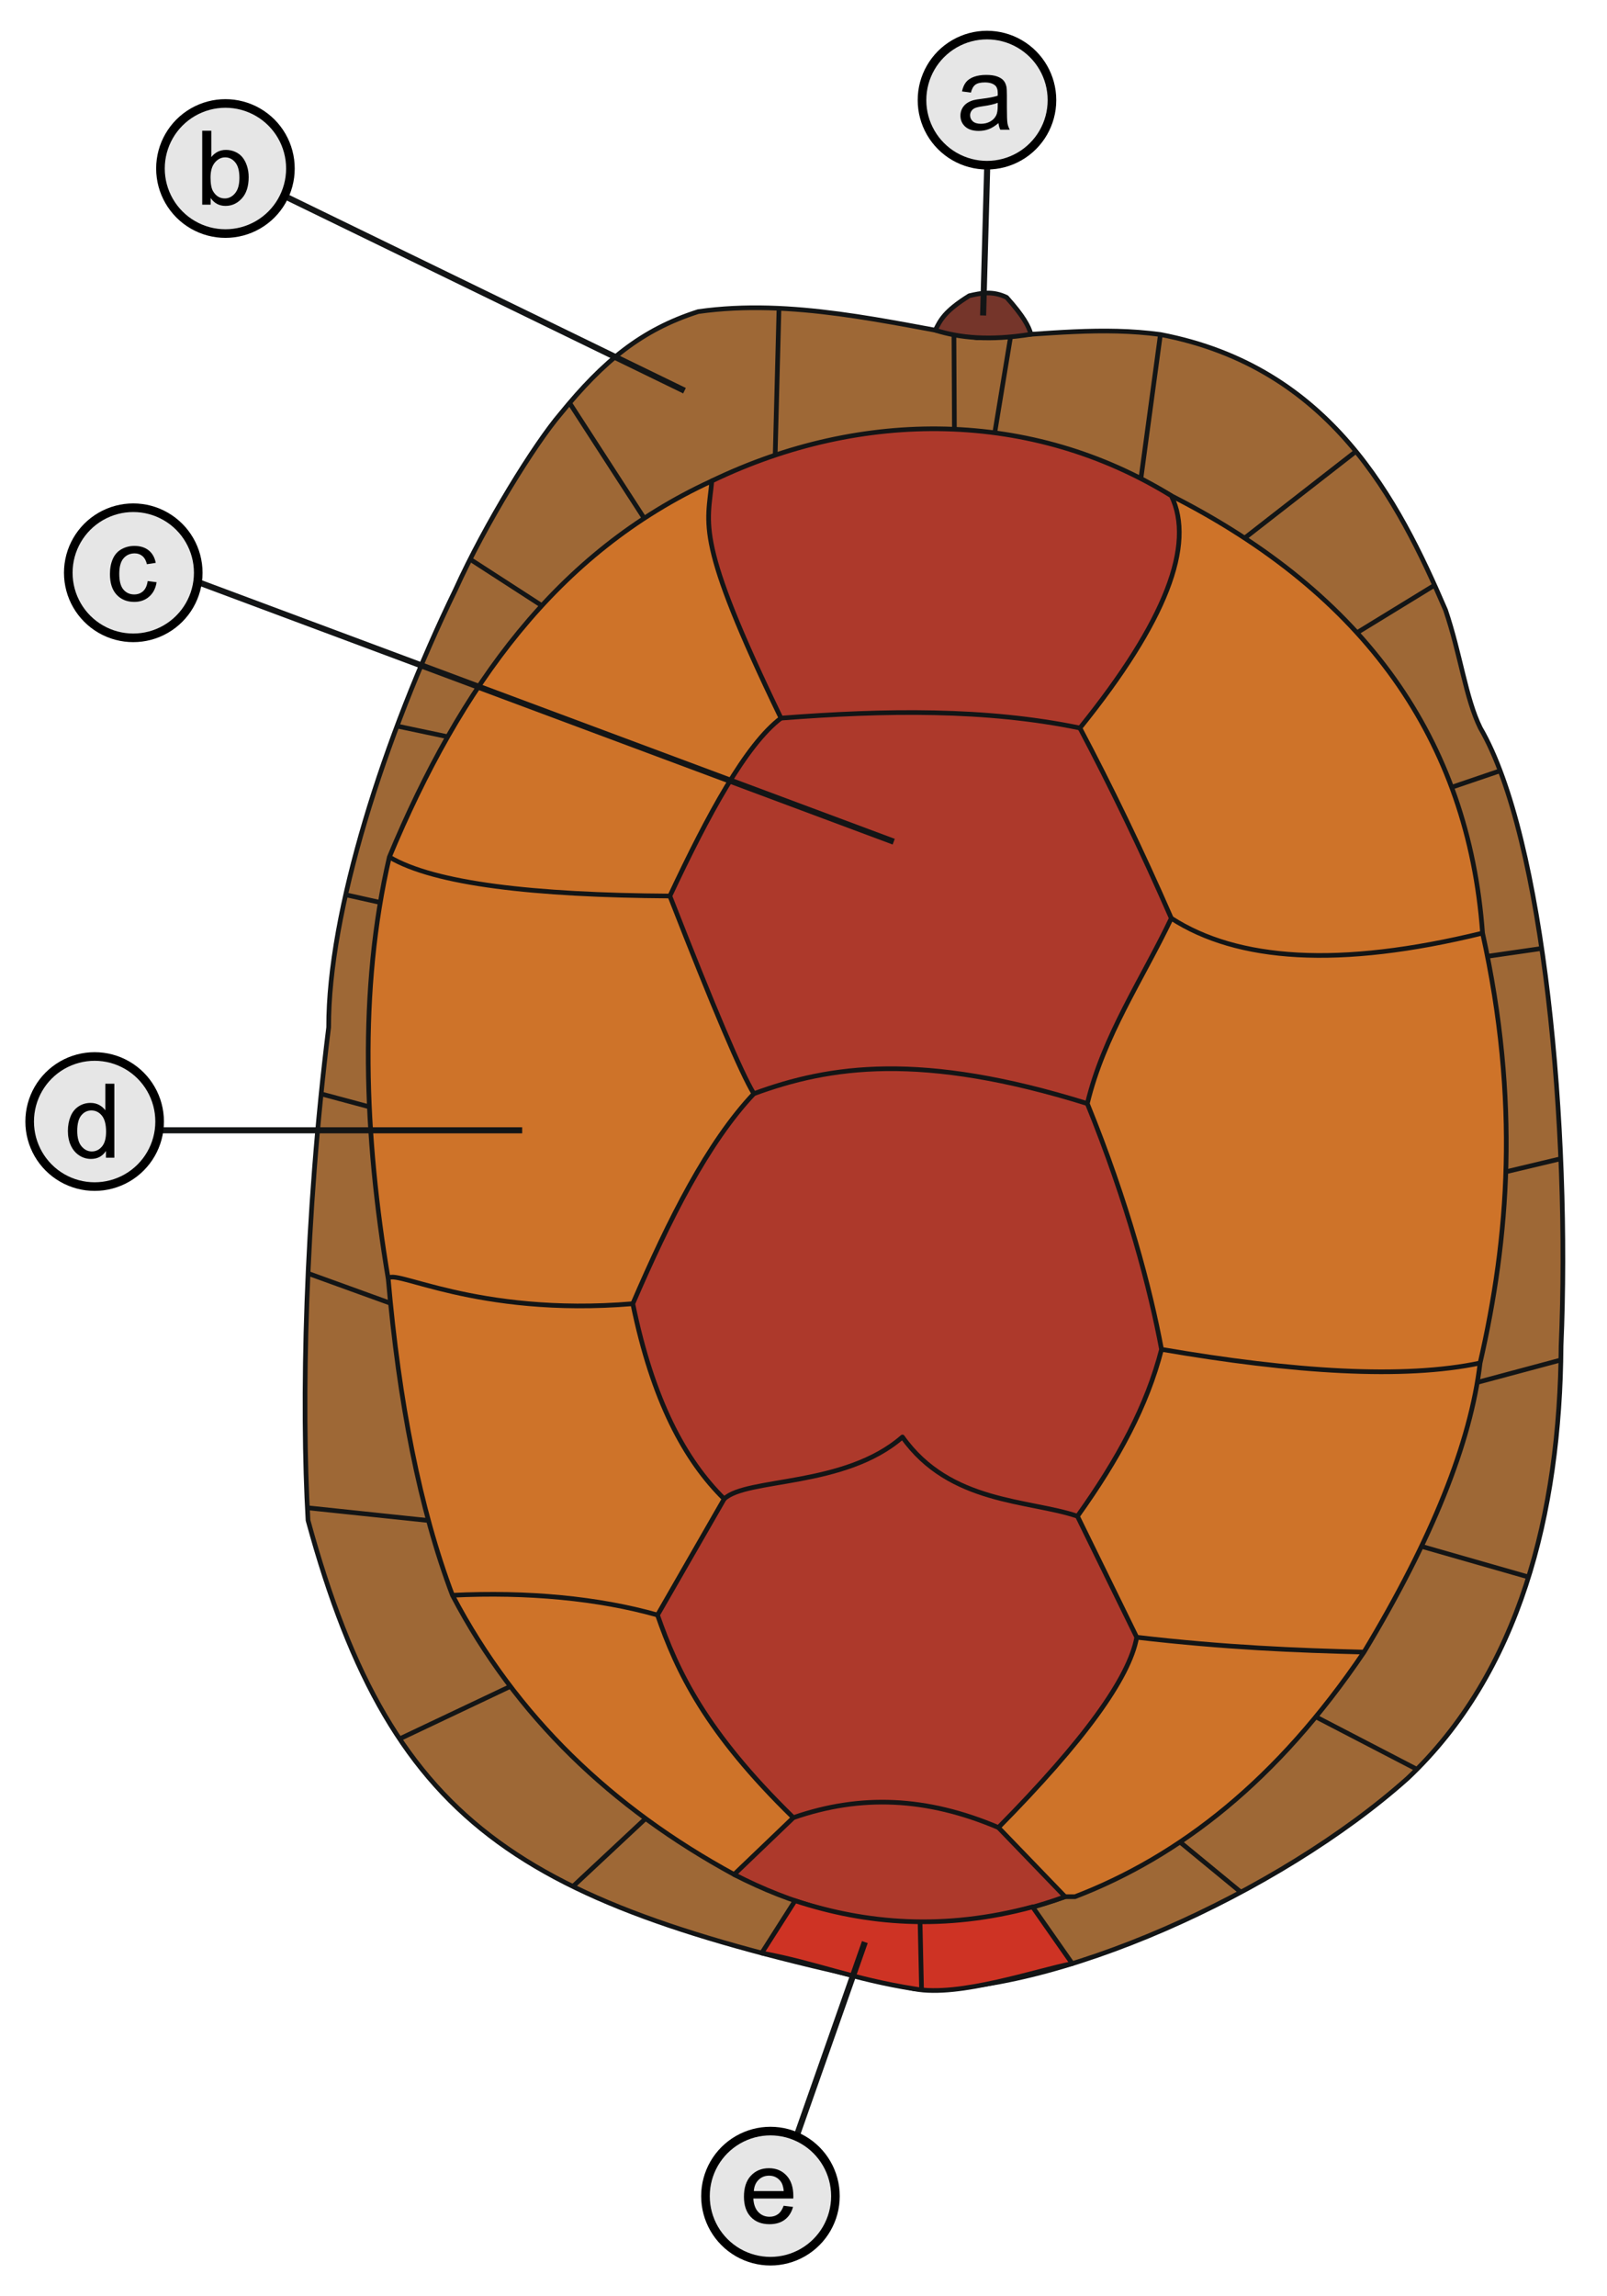 <?xml version="1.0" encoding="UTF-8" standalone="no"?>
<!-- Created with Inkscape (http://www.inkscape.org/) -->
<svg
   xmlns:svg="http://www.w3.org/2000/svg"
   xmlns="http://www.w3.org/2000/svg"
   version="1.0"
   width="280"
   height="400"
   id="svg2405">
  <defs
     id="defs2407" />
  <g
     id="layer1">
    <g
       transform="translate(-67.248,-31.427)"
       style="fill-rule:evenodd"
       id="g2382">
      <path
         d="M 188.919,85.705 C 178.989,88.874 172.346,94.382 164.912,103.514 C 160.424,108.765 151.817,122.643 146.619,134.135 C 134.12,159.885 124.447,190.43 124.514,210.371 C 120.368,243.641 119.755,275.959 120.916,296.263 C 135.916,351.217 159.201,363.55 226.6,377.88 C 250.627,379.037 290.193,361.154 312.502,341.207 C 331.963,322.865 339.062,295.083 339.245,265.889 C 340.871,228.272 336.289,177.289 325.177,158.236 C 322.621,153.056 321.721,145.374 319.11,137.684 C 310.877,118.557 299.112,95.368 269.435,89.697 C 259.295,88.341 250.189,89.557 237.51,90.268 C 221.838,87.565 205.168,83.403 188.92,85.706 L 188.92,85.705 L 188.919,85.705 z "
         style="fill:#9e6836;stroke:#131516;stroke-width:0.813;stroke-linecap:round;stroke-linejoin:round"
         id="cma" />
      <path
         d="M 191.28,115.203 C 164.267,127.612 147.439,151.077 135.087,180.719 C 129.717,203.775 130.71,229.253 134.895,254.225 C 136.775,275.679 140.387,294.242 146.086,309.316 C 157.185,330.462 173.86,346.374 195.153,357.952 C 214.068,366.97 233.273,368.759 252.827,361.825 C 253.401,361.825 253.975,361.825 254.549,361.825 C 272.827,354.8 289.813,341.552 304.906,319.215 C 316.748,299.559 323.491,282.772 325.135,268.858 C 330.121,247.126 332.056,223.359 325.566,193.967 C 323.1,160.279 305.024,134.885 271.334,117.786 C 247.198,103.527 220.512,102.666 191.28,115.203 L 191.28,115.203 z "
         style="fill:#ce7329;stroke:#131516;stroke-width:0.813;stroke-linecap:round;stroke-linejoin:round"
         id="cco" />
      <path
         d="M 191.28,115.203 C 190.564,122.965 188.241,125.346 203.33,156.522 C 197.209,161.154 190.648,173.282 183.963,187.511 C 191.62,207.091 196.392,218.317 198.596,221.945 C 190.561,230.451 183.85,243.81 177.506,258.529 C 180.964,275.413 186.591,285.795 193.431,292.53 C 189.558,299.274 185.685,306.017 181.81,312.759 C 185.244,322.614 190.161,333.104 205.483,348.054 C 202.328,351.066 198.309,354.939 195.154,357.953 C 215.634,368.547 235.251,368.204 252.828,361.826 C 248.955,357.809 245.08,353.792 241.207,349.774 C 256.007,334.78 264.043,323.732 265.31,316.634 C 261.866,309.603 258.423,302.573 254.981,295.544 C 262.071,285.628 267.113,276.306 269.628,266.48 C 267.672,255.959 263.73,240.947 256.701,223.665 C 259.551,211.803 266.226,202.117 271.335,191.386 C 266.077,179.356 260.764,168.369 255.41,158.244 C 270.453,139.602 275.462,126.276 271.335,117.786 C 247.103,102.845 217.542,102.554 191.281,115.203 L 191.28,115.203 L 191.28,115.203 z "
         style="fill:#ad392b;stroke:#131516;stroke-width:0.813;stroke-linecap:round;stroke-linejoin:round"
         id="cce" />
      <path
         d="M 254.077,373.48 C 251.772,370.184 249.467,366.89 247.162,363.595 C 231.762,367.731 218.242,366.602 205.779,362.521 C 203.843,365.561 201.906,368.6 199.968,371.64 C 209.642,373.449 215.707,376.167 226.601,377.881 C 234.429,379.364 247.918,374.648 254.077,373.48 L 254.077,373.48 L 254.077,373.48 z "
         style="fill:#ce3324;stroke:#131516;stroke-width:0.813;stroke-linecap:round;stroke-linejoin:round"
         id="csc" />
      <path
         d="M 230.208,88.944 C 234.468,90.296 239.704,90.806 246.88,89.657 C 246.508,88.283 245.572,86.496 242.632,83.224 C 240.199,82.055 238.163,82.474 236.141,82.942 C 231.7,85.701 231.066,87.288 230.208,88.944 L 230.208,88.944 L 230.208,88.944 z "
         style="fill:#75352a;stroke:#131516;stroke-width:0.813;stroke-linecap:round;stroke-linejoin:round"
         id="cnu" />
      <path
         d="M 193.431,292.53 C 197.369,288.816 214.394,290.551 224.489,281.744 C 232.743,293.391 246.546,292.676 254.98,295.544 M 203.331,156.522 C 221.482,155.116 239.17,154.868 255.41,158.244 M 198.596,221.945 C 211.798,217.092 227.713,214.629 256.701,223.665 M 205.483,348.053 C 217.159,343.997 228.695,344.451 241.206,349.774 M 271.335,191.385 C 282.85,198.816 300.504,200.1 325.566,193.967 M 269.628,266.479 C 292.716,270.45 311.83,271.667 325.136,268.857 M 265.31,316.633 C 280.87,318.439 293.123,318.921 304.907,319.215 M 181.81,312.758 C 171.543,309.842 159.141,308.675 146.086,309.315 M 177.506,258.528 C 150.016,260.824 135.526,252.107 134.895,254.224 M 183.963,187.51 C 160.264,187.367 142.984,185.387 135.087,180.719 M 166.491,101.618 C 170.824,108.315 175.158,115.015 179.491,121.712 M 202.314,110.712 C 202.534,102.185 202.756,93.658 202.978,85.132 M 266.025,114.884 C 267.161,106.489 268.297,98.093 269.435,89.696 M 284.114,125.156 C 290.576,120.123 297.039,115.092 303.501,110.06 M 303.687,141.643 C 308.194,138.882 312.701,136.121 317.21,133.362 M 320.183,168.566 C 322.998,167.608 325.816,166.648 328.633,165.691 M 326.414,198.011 C 329.566,197.555 332.72,197.1 335.873,196.644 M 329.618,235.549 C 332.81,234.79 336.001,234.032 339.193,233.271 M 324.647,272.232 C 329.503,270.93 334.359,269.63 339.212,268.33 M 314.917,300.792 C 321.136,302.572 327.357,304.354 333.576,306.136 M 296.511,330.489 C 302.382,333.536 308.25,336.584 314.121,339.63 M 272.85,352.302 C 276.386,355.211 279.921,358.123 283.456,361.033 M 179.739,348.203 C 175.516,352.148 171.294,356.095 167.072,360.04 M 156.177,325.185 C 149.743,328.233 143.31,331.279 136.878,334.329 M 141.904,296.295 C 134.87,295.554 127.836,294.814 120.8,294.074 M 135.292,258.448 C 130.504,256.714 125.714,254.98 120.924,253.245 M 131.61,224.235 C 128.808,223.484 126.006,222.73 123.205,221.977 M 133.505,188.635 C 131.496,188.185 129.487,187.738 127.479,187.288 M 145.255,159.767 C 142.313,159.145 139.37,158.523 136.429,157.904 M 161.658,136.925 C 157.491,134.23 153.326,131.538 149.16,128.845 M 179.492,121.712 C 175.159,115.015 170.824,108.316 166.492,101.618 M 227.554,366.044 L 227.815,377.922 M 233.542,106.199 L 233.46,89.76 M 240.539,107.024 L 243.359,89.899"
         style="fill:none;stroke:#131516;stroke-width:0.813;stroke-linejoin:round"
         id="carapax" />
      <line
         style="fill:none;stroke:#131516;stroke-width:1.058"
         y2="86.382"
         x2="238.542"
         y1="58.634"
         x1="239.306"
         class="fil0 str2"
         id="nu" />
      <line
         style="fill:none;stroke:#131516;stroke-width:1.058"
         y2="99.484"
         x2="186.514"
         y1="65.546"
         x1="116.753"
         class="fil0 str2"
         id="ma" />
      <line
         style="fill:none;stroke:#131516;stroke-width:1.058"
         y2="178.044"
         x2="222.966"
         y1="132.794"
         x1="101.671"
         class="fil0 str2"
         id="ce" />
      <line
         style="fill:none;stroke:#131516;stroke-width:1.058"
         y2="228.322"
         x2="158.232"
         y1="228.322"
         x1="95.385"
         class="fil0 str2"
         id="co" />
      <line
         style="fill:none;stroke:#131516;stroke-width:1.058"
         y2="369.73"
         x2="217.938"
         y1="403.669"
         x1="205.998"
         class="fil0 str2"
         id="sc" />
      <path
         d="M 250.539,48.87 C 250.543,52.917 248.387,56.659 244.882,58.684 C 241.378,60.709 237.059,60.709 233.554,58.684 C 230.05,56.659 227.893,52.917 227.897,48.87 C 227.893,44.823 230.05,41.081 233.554,39.056 C 237.059,37.031 241.378,37.031 244.882,39.056 C 248.387,41.081 250.543,44.823 250.539,48.87 L 250.539,48.87 z "
         style="fill:#e6e6e6;fill-opacity:1;stroke:black;stroke-width:1.5;stroke-linecap:round;stroke-linejoin:round;stroke-miterlimit:4;stroke-dasharray:none;stroke-dashoffset:0;stroke-opacity:1"
         id="path6263" />
      <path
         d="M 241.22,52.869 C 240.634,53.367 240.07,53.719 239.528,53.924 C 238.986,54.129 238.404,54.232 237.783,54.232 C 236.758,54.232 235.97,53.981 235.419,53.48 C 234.868,52.979 234.593,52.339 234.593,51.56 C 234.593,51.103 234.697,50.685 234.905,50.307 C 235.113,49.93 235.385,49.626 235.722,49.398 C 236.059,49.169 236.438,48.996 236.86,48.879 C 237.171,48.797 237.639,48.718 238.266,48.642 C 239.544,48.49 240.484,48.308 241.088,48.097 C 241.094,47.88 241.096,47.742 241.096,47.684 C 241.096,47.039 240.947,46.585 240.648,46.322 C 240.244,45.964 239.643,45.785 238.846,45.785 C 238.102,45.785 237.553,45.916 237.199,46.177 C 236.844,46.437 236.582,46.899 236.412,47.561 L 234.865,47.35 C 235.006,46.688 235.237,46.153 235.559,45.746 C 235.882,45.339 236.347,45.025 236.957,44.805 C 237.566,44.586 238.272,44.476 239.075,44.476 C 239.872,44.476 240.519,44.57 241.017,44.757 C 241.515,44.945 241.882,45.18 242.116,45.465 C 242.35,45.749 242.514,46.108 242.608,46.541 C 242.661,46.811 242.687,47.297 242.687,48 L 242.687,50.11 C 242.687,51.58 242.721,52.511 242.788,52.9 C 242.856,53.29 242.989,53.663 243.188,54.021 L 241.536,54.021 C 241.372,53.693 241.266,53.309 241.22,52.869 L 241.22,52.869 z M 241.088,49.336 C 240.513,49.571 239.652,49.77 238.504,49.934 C 237.853,50.028 237.393,50.133 237.124,50.25 C 236.854,50.367 236.646,50.539 236.5,50.764 C 236.353,50.99 236.28,51.241 236.28,51.516 C 236.28,51.938 236.44,52.289 236.759,52.571 C 237.078,52.852 237.546,52.992 238.161,52.992 C 238.77,52.992 239.312,52.859 239.787,52.593 C 240.262,52.326 240.61,51.961 240.833,51.498 C 241.003,51.141 241.088,50.614 241.088,49.916 L 241.088,49.336 z "
         style="font-size:18px;font-style:normal;font-variant:normal;font-weight:normal;font-stretch:normal;text-align:start;line-height:125%;writing-mode:lr-tb;text-anchor:start;fill:black;fill-opacity:1;stroke:none;stroke-width:1px;stroke-linecap:butt;stroke-linejoin:miter;stroke-opacity:1;font-family:Arial"
         id="text6265" />
      <path
         d="M 117.849,60.782 C 117.853,64.829 115.697,68.571 112.192,70.596 C 108.688,72.621 104.369,72.621 100.864,70.596 C 97.36,68.571 95.203,64.829 95.207,60.782 C 95.203,56.735 97.36,52.993 100.864,50.968 C 104.369,48.943 108.688,48.943 112.192,50.968 C 115.697,52.993 117.853,56.735 117.849,60.782 L 117.849,60.782 z "
         style="fill:#e6e6e6;fill-opacity:1;stroke:black;stroke-width:1.5;stroke-linecap:round;stroke-linejoin:round;stroke-miterlimit:4;stroke-dasharray:none;stroke-dashoffset:0;stroke-opacity:1"
         id="path3491" />
      <path
         d="M 103.951,67.083 L 102.483,67.083 L 102.483,54.199 L 104.065,54.199 L 104.065,58.795 C 104.733,57.957 105.586,57.538 106.623,57.538 C 107.197,57.538 107.74,57.654 108.253,57.886 C 108.766,58.117 109.188,58.442 109.519,58.861 C 109.85,59.28 110.109,59.786 110.296,60.377 C 110.484,60.969 110.578,61.602 110.578,62.276 C 110.578,63.875 110.182,65.112 109.391,65.985 C 108.6,66.858 107.651,67.294 106.544,67.294 C 105.442,67.294 104.578,66.834 103.951,65.914 L 103.951,67.083 z M 103.933,62.346 C 103.933,63.465 104.086,64.274 104.39,64.772 C 104.888,65.586 105.562,65.994 106.412,65.994 C 107.103,65.994 107.701,65.693 108.205,65.093 C 108.709,64.492 108.96,63.597 108.961,62.408 C 108.96,61.189 108.719,60.289 108.235,59.709 C 107.752,59.129 107.168,58.839 106.482,58.839 C 105.791,58.839 105.193,59.14 104.689,59.74 C 104.185,60.341 103.933,61.209 103.933,62.346 L 103.933,62.346 z "
         style="font-size:18px;font-style:normal;font-variant:normal;font-weight:normal;font-stretch:normal;text-align:start;line-height:125%;writing-mode:lr-tb;text-anchor:start;fill:black;fill-opacity:1;stroke:none;stroke-width:1px;stroke-linecap:butt;stroke-linejoin:miter;stroke-opacity:1;font-family:Arial"
         id="text3493" />
      <path
         d="M 101.788,131.203 C 101.792,135.25 99.635,138.992 96.131,141.017 C 92.626,143.042 88.307,143.042 84.803,141.017 C 81.299,138.992 79.142,135.25 79.146,131.203 C 79.142,127.156 81.299,123.414 84.803,121.389 C 88.307,119.364 92.626,119.364 96.131,121.389 C 99.635,123.414 101.792,127.156 101.788,131.203 L 101.788,131.203 z "
         style="fill:#e6e6e6;fill-opacity:1;stroke:black;stroke-width:1.5;stroke-linecap:round;stroke-linejoin:round;stroke-miterlimit:4;stroke-dasharray:none;stroke-dashoffset:0;stroke-opacity:1"
         id="path3497" />
      <path
         d="M 92.978,132.647 L 94.534,132.849 C 94.364,133.921 93.929,134.761 93.228,135.367 C 92.528,135.974 91.668,136.277 90.649,136.277 C 89.371,136.277 88.345,135.859 87.568,135.024 C 86.792,134.189 86.404,132.993 86.404,131.434 C 86.404,130.426 86.571,129.544 86.905,128.789 C 87.239,128.033 87.747,127.466 88.43,127.088 C 89.112,126.71 89.855,126.521 90.658,126.521 C 91.671,126.521 92.5,126.777 93.145,127.29 C 93.789,127.803 94.202,128.531 94.384,129.474 L 92.846,129.711 C 92.7,129.085 92.44,128.613 92.068,128.296 C 91.696,127.98 91.246,127.822 90.719,127.822 C 89.922,127.822 89.275,128.107 88.777,128.679 C 88.279,129.25 88.03,130.154 88.03,131.39 C 88.03,132.644 88.27,133.555 88.75,134.124 C 89.231,134.692 89.858,134.976 90.631,134.976 C 91.252,134.976 91.771,134.786 92.187,134.405 C 92.603,134.024 92.867,133.438 92.978,132.647 L 92.978,132.647 z "
         style="font-size:18px;font-style:normal;font-variant:normal;font-weight:normal;font-stretch:normal;text-align:start;line-height:125%;writing-mode:lr-tb;text-anchor:start;fill:black;fill-opacity:1;stroke:none;stroke-width:1px;stroke-linecap:butt;stroke-linejoin:miter;stroke-opacity:1;font-family:Arial"
         id="text3499" />
      <path
         d="M 95.06,226.794 C 95.064,230.841 92.907,234.583 89.403,236.608 C 85.898,238.633 81.579,238.633 78.075,236.608 C 74.57,234.583 72.414,230.841 72.418,226.794 C 72.414,222.746 74.57,219.005 78.075,216.98 C 81.579,214.955 85.898,214.955 89.403,216.98 C 92.907,219.005 95.064,222.746 95.06,226.794 L 95.06,226.794 z "
         style="fill:#e6e6e6;fill-opacity:1;stroke:black;stroke-width:1.5;stroke-linecap:round;stroke-linejoin:round;stroke-miterlimit:4;stroke-dasharray:none;stroke-dashoffset:0;stroke-opacity:1"
         id="path3510" />
      <path
         d="M 85.705,233.095 L 85.705,231.917 C 85.113,232.843 84.243,233.306 83.094,233.306 C 82.35,233.306 81.666,233.101 81.042,232.691 C 80.418,232.281 79.935,231.708 79.592,230.973 C 79.249,230.237 79.078,229.392 79.078,228.437 C 79.078,227.505 79.233,226.66 79.544,225.901 C 79.854,225.142 80.32,224.561 80.941,224.157 C 81.562,223.752 82.256,223.55 83.024,223.55 C 83.587,223.55 84.088,223.669 84.527,223.906 C 84.966,224.143 85.324,224.453 85.599,224.833 L 85.599,220.21 L 87.173,220.21 L 87.173,233.095 L 85.705,233.095 z M 80.704,228.437 C 80.704,229.632 80.956,230.526 81.46,231.118 C 81.964,231.709 82.558,232.005 83.244,232.005 C 83.935,232.005 84.523,231.723 85.006,231.157 C 85.489,230.592 85.731,229.729 85.731,228.569 C 85.731,227.291 85.485,226.354 84.993,225.756 C 84.501,225.159 83.894,224.86 83.173,224.86 C 82.47,224.86 81.883,225.147 81.411,225.721 C 80.94,226.295 80.704,227.201 80.704,228.437 L 80.704,228.437 z "
         style="font-size:18px;font-style:normal;font-variant:normal;font-weight:normal;font-stretch:normal;text-align:start;line-height:125%;writing-mode:lr-tb;text-anchor:start;fill:black;fill-opacity:1;stroke:none;stroke-width:1px;stroke-linecap:butt;stroke-linejoin:miter;stroke-opacity:1;font-family:Arial"
         id="text3512" />
      <path
         d="M 212.81,413.984 C 212.814,418.031 210.657,421.773 207.153,423.798 C 203.648,425.823 199.33,425.823 195.825,423.798 C 192.321,421.773 190.164,418.031 190.168,413.984 C 190.164,409.937 192.321,406.195 195.825,404.17 C 199.33,402.145 203.648,402.145 207.153,404.17 C 210.657,406.195 212.814,409.937 212.81,413.984 L 212.81,413.984 z "
         style="fill:#e6e6e6;fill-opacity:1;stroke:black;stroke-width:1.5;stroke-linecap:round;stroke-linejoin:round;stroke-miterlimit:4;stroke-dasharray:none;stroke-dashoffset:0;stroke-opacity:1"
         id="path3504" />
      <path
         d="M 203.789,415.658 L 205.424,415.86 C 205.166,416.815 204.688,417.556 203.991,418.084 C 203.294,418.611 202.403,418.875 201.319,418.875 C 199.954,418.875 198.872,418.454 198.072,417.613 C 197.272,416.773 196.872,415.593 196.872,414.076 C 196.872,412.506 197.276,411.287 198.085,410.42 C 198.894,409.552 199.942,409.119 201.231,409.119 C 202.479,409.119 203.499,409.544 204.29,410.393 C 205.081,411.243 205.477,412.438 205.477,413.979 C 205.477,414.073 205.474,414.214 205.468,414.401 L 198.507,414.401 C 198.565,415.426 198.855,416.212 199.377,416.757 C 199.898,417.301 200.549,417.574 201.328,417.574 C 201.908,417.574 202.403,417.422 202.813,417.117 C 203.224,416.812 203.549,416.326 203.789,415.658 L 203.789,415.658 z M 198.595,413.1 L 203.807,413.1 C 203.736,412.315 203.537,411.726 203.209,411.334 C 202.705,410.724 202.052,410.42 201.249,410.42 C 200.522,410.42 199.912,410.663 199.417,411.149 C 198.921,411.635 198.647,412.286 198.595,413.1 L 198.595,413.1 z "
         style="font-size:18px;font-style:normal;font-variant:normal;font-weight:normal;font-stretch:normal;text-align:start;line-height:125%;writing-mode:lr-tb;text-anchor:start;fill:black;fill-opacity:1;stroke:none;stroke-width:1px;stroke-linecap:butt;stroke-linejoin:miter;stroke-opacity:1;font-family:Arial"
         id="text3506" />
    </g>
  </g>
</svg>
